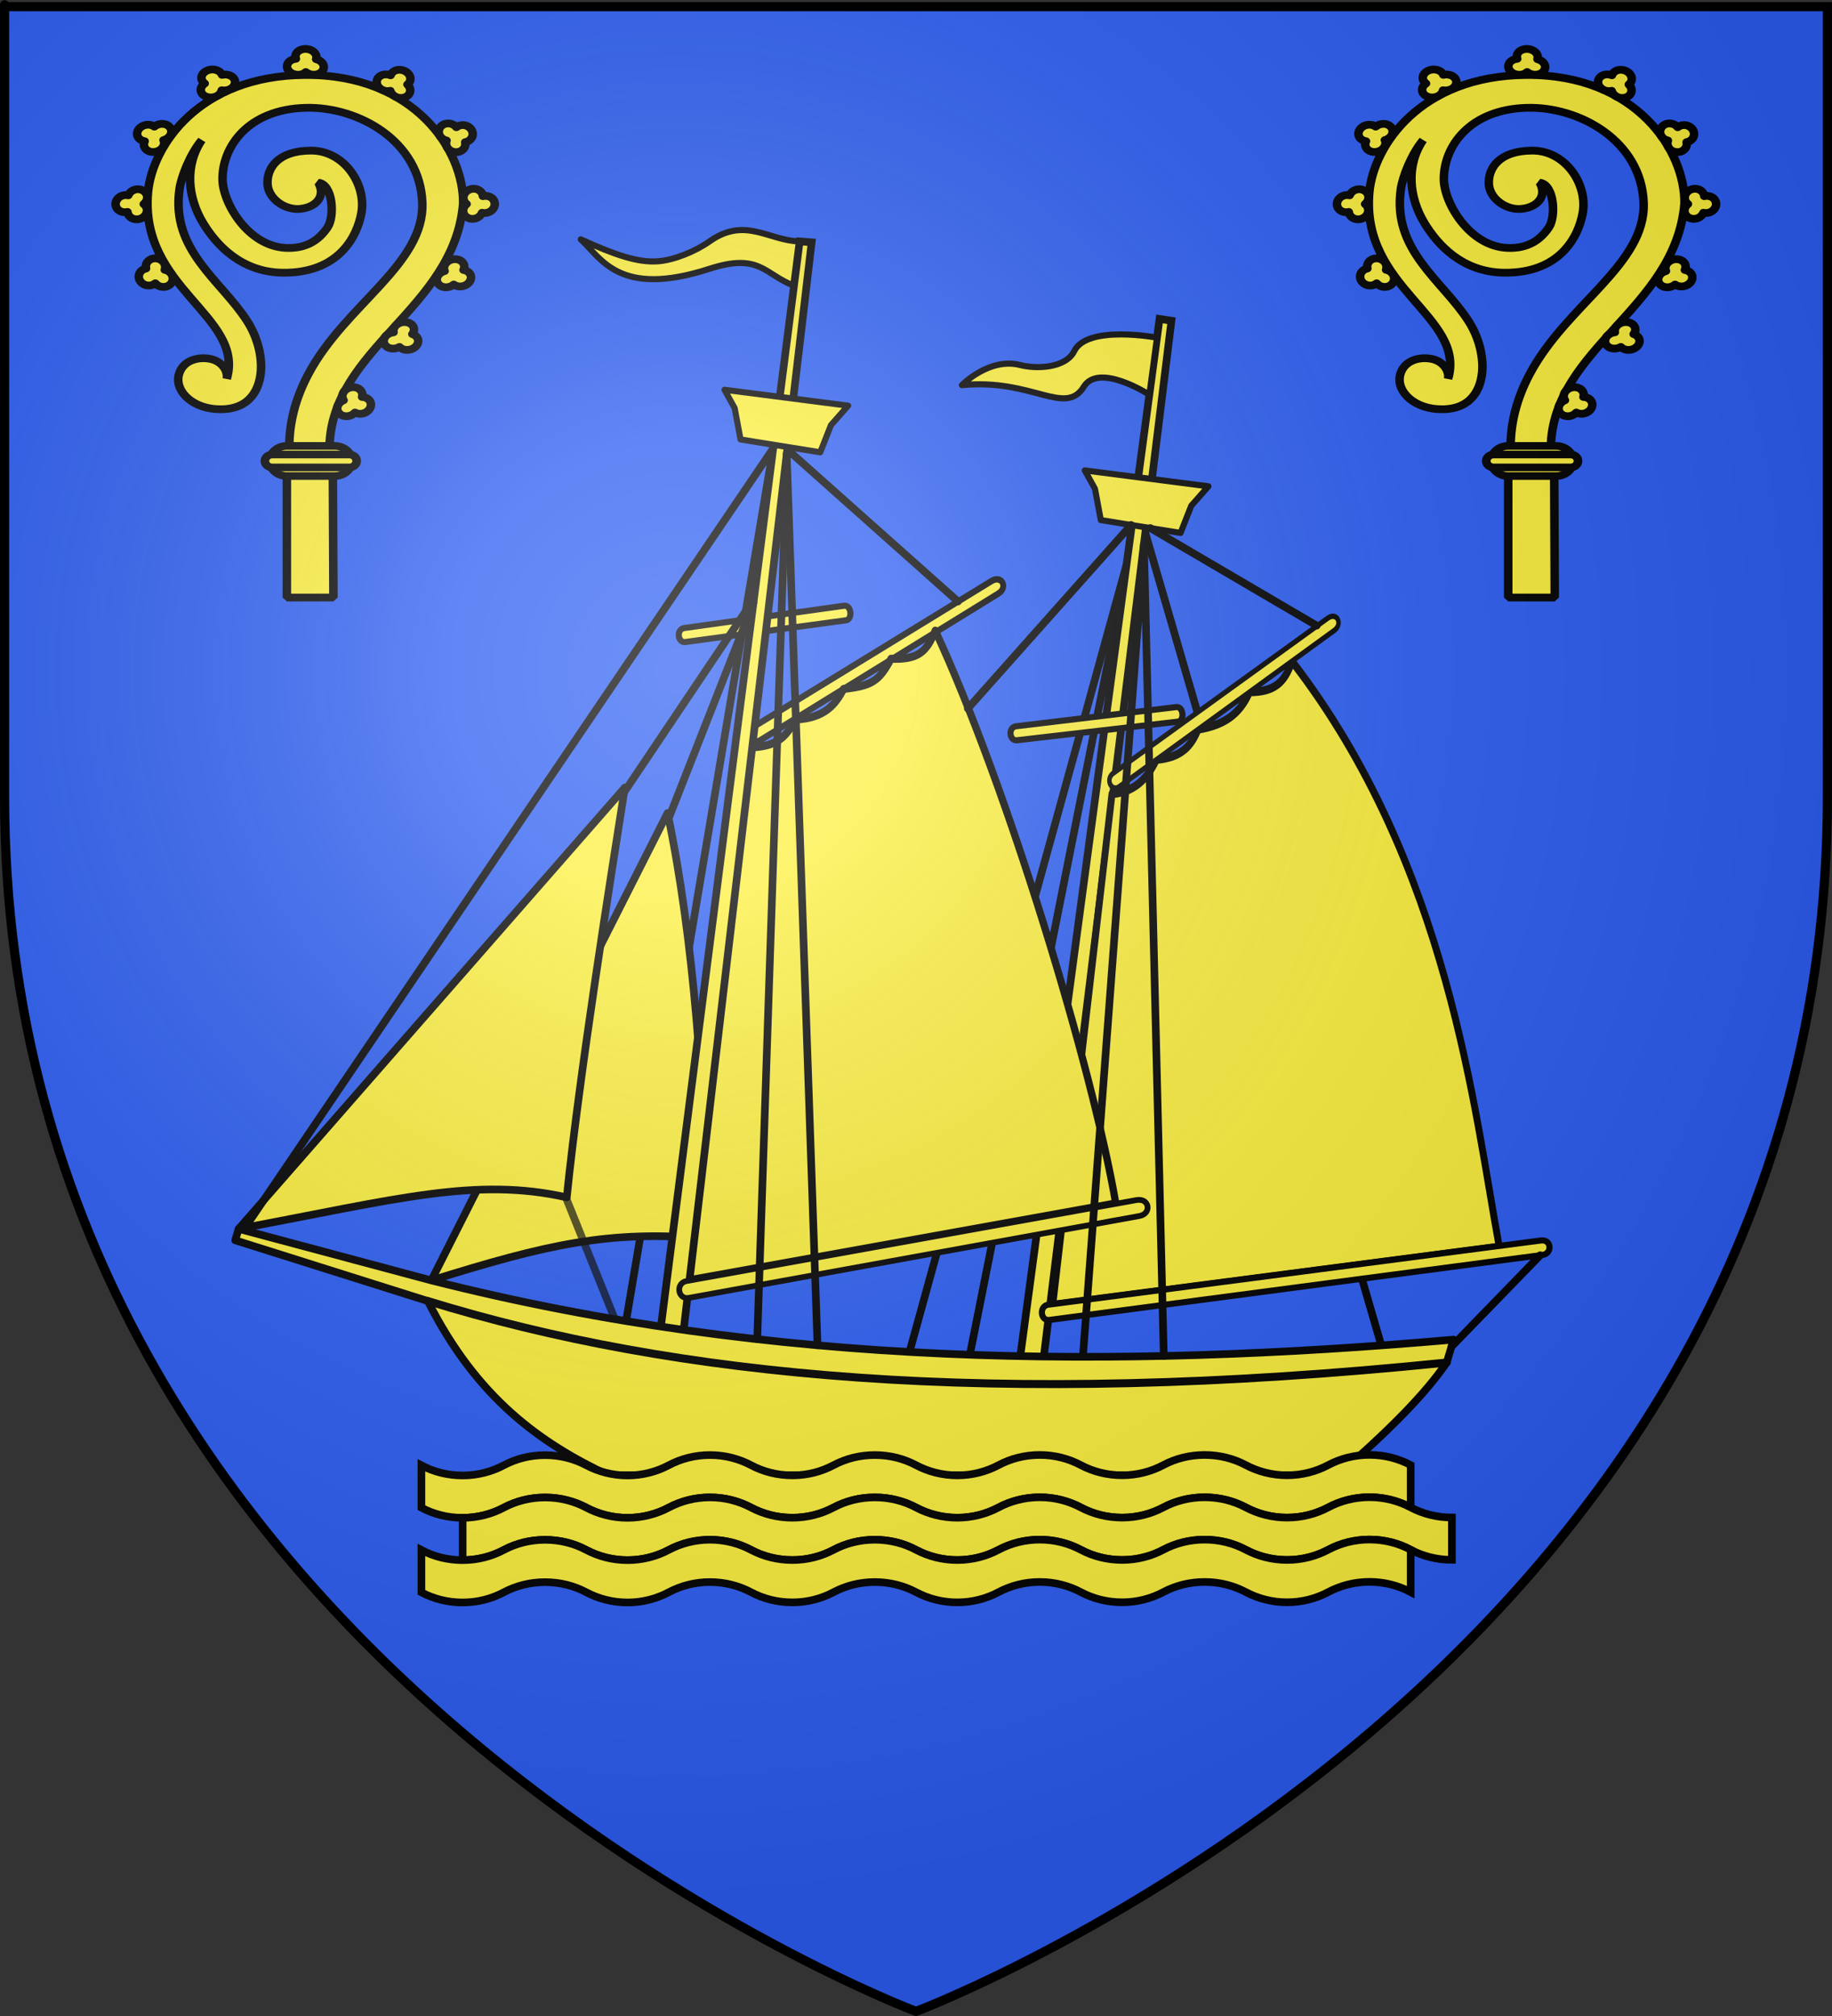<?xml version="1.0" encoding="UTF-8" standalone="no"?>
<svg
   xmlns:dc="http://purl.org/dc/elements/1.1/"
   xmlns:cc="http://creativecommons.org/ns#"
   xmlns:rdf="http://www.w3.org/1999/02/22-rdf-syntax-ns#"
   xmlns:svg="http://www.w3.org/2000/svg"
   xmlns="http://www.w3.org/2000/svg"
   xmlns:xlink="http://www.w3.org/1999/xlink"
   xmlns:sodipodi="http://sodipodi.sourceforge.net/DTD/sodipodi-0.dtd"
   xmlns:inkscape="http://www.inkscape.org/namespaces/inkscape"
   height="660"
   width="600"
   version="1.0"
   id="svg2"
   sodipodi:version="0.32"
   inkscape:version="0.46"
   sodipodi:docname="Blason_ville_fr_Le_Chartre-sur-le-Loir_B(Sarthe).svg"
   sodipodi:docbase="D:\Mes documents\Renaud-Notre Lapin"
   inkscape:export-filename="/Users/olivier/Desktop/Blason Rouge/Blason_Vide_3D.png"
   inkscape:export-xdpi="144"
   inkscape:export-ydpi="144"
   inkscape:output_extension="org.inkscape.output.svg.inkscape">
  <rect width="100%" height="100%" fill="#333333" stroke="none"/>
  <sodipodi:namedview
     inkscape:window-height="977"
     inkscape:window-width="1280"
     inkscape:pageshadow="2"
     inkscape:pageopacity="0.0"
     guidetolerance="10.0"
     gridtolerance="10.0"
     objecttolerance="10.0"
     borderopacity="1.0"
     bordercolor="#666666"
     pagecolor="#ffffff"
     id="base"
     showgrid="false"
     height="660px"
     inkscape:zoom="1.1621212"
     inkscape:cx="300"
     inkscape:cy="330"
     inkscape:window-x="-4"
     inkscape:window-y="-4"
     inkscape:current-layer="layer4"
     inkscape:object-nodes="false"
     inkscape:object-paths="true"
     inkscape:snap-global="true" />
  <desc
     id="desc4">Flag of Canton of Valais (Wallis)</desc>
  <defs
     id="defs6">
    <linearGradient
       id="linearGradient2893">
      <stop
         style="stop-color:white;stop-opacity:0.314;"
         offset="0"
         id="stop2895" />
      <stop
         id="stop2897"
         offset="0.19"
         style="stop-color:white;stop-opacity:0.251;" />
      <stop
         style="stop-color:#6b6b6b;stop-opacity:0.125;"
         offset="0.6"
         id="stop2901" />
      <stop
         style="stop-color:black;stop-opacity:0.125;"
         offset="1"
         id="stop2899" />
    </linearGradient>
    <radialGradient
       inkscape:collect="always"
       xlink:href="#linearGradient2893"
       id="radialGradient3163"
       gradientUnits="userSpaceOnUse"
       gradientTransform="matrix(1.353,0,0,1.349,-77.629,-85.747)"
       cx="221.445"
       cy="226.331"
       fx="221.445"
       fy="226.331"
       r="300" />
    <g
       id="f">
      <rect
         id="rect1964"
         style="fill:#28166f"
         y="-30"
         x="-50"
         height="60"
         width="100" />
      <g
         id="g1966"
         style="fill:#ffffff"
         transform="translate(0,-20)">
        <path
           id="path1968"
           d="M -1.212,27.818 C -1.212,22.175 -2.091,20.471 -4.542,13.98 C -5.709,10.888 -5.024,7.103 -2.858,3.601 C -2.082,2.346 -1.114,1.214 0,0 C 1.114,1.214 2.082,2.346 2.858,3.601 C 5.024,7.103 5.709,10.888 4.542,13.98 C 2.091,20.471 1.212,22.175 1.212,27.818 L -1.212,27.818 z" />
        <path
           id="rwi"
           d="M 2.922,27.672 C 2.922,21.721 5.239,17.829 8.501,16.66 C 9.949,16.141 11.808,16.387 13.519,18.107 C 15.638,20.236 16.255,26.1 10.036,27.228 C 10.694,26.272 10.655,24.147 9.322,23.441 C 8.331,22.916 7.209,23.188 6.646,23.564 C 5.822,24.116 4.917,25.67 4.967,27.672 L 2.922,27.672 z" />
        <path
           id="path1971"
           d="M 1.777,30.183 C 1.79,32.191 2.795,33.518 4.516,34.257 C 4.295,34.955 3.257,36.378 1.831,36.281 C 1.55,37.787 1.282,38.632 0,40 C -1.282,38.632 -1.55,37.787 -1.831,36.281 C -3.257,36.378 -4.295,34.955 -4.516,34.257 C -2.795,33.518 -1.79,32.191 -1.777,30.183 L 1.777,30.183 z" />
        <use
           xlink:href="#rwi"
           height="400"
           width="800"
           y="0"
           x="0"
           id="use1973"
           transform="scale(-1,1)" />
        <rect
           id="rect1975"
           y="27.331"
           x="-7.923"
           height="3.218"
           width="15.846" />
      </g>
    </g>
    <g
       id="s">
      <g
         id="c">
        <path
           id="t"
           d="M 0,0 L 0,1 L 0.5,1 L 0,0 z"
           transform="matrix(0.951,0.309,-0.309,0.951,0,-1)" />
        <use
           xlink:href="#t"
           transform="scale(-1,1)"
           id="use2144"
           x="0"
           y="0"
           width="810"
           height="540" />
      </g>
      <g
         id="a">
        <use
           xlink:href="#c"
           transform="matrix(0.309,0.951,-0.951,0.309,0,0)"
           id="use2147"
           x="0"
           y="0"
           width="810"
           height="540" />
        <use
           xlink:href="#c"
           transform="matrix(-0.809,0.588,-0.588,-0.809,0,0)"
           id="use2149"
           x="0"
           y="0"
           width="810"
           height="540" />
      </g>
      <use
         xlink:href="#a"
         transform="scale(-1,1)"
         id="use2151"
         x="0"
         y="0"
         width="810"
         height="540" />
    </g>
    <g
       id="s-4">
      <g
         id="c-6">
        <path
           transform="matrix(0.951,0.309,-0.309,0.951,0,-1)"
           d="M 0,0 L 0,1 L 0.5,1 L 0,0 z"
           id="t-0" />
        <use
           height="540"
           width="810"
           y="0"
           x="0"
           id="use2144-7"
           transform="scale(-1,1)"
           xlink:href="#t-0" />
      </g>
      <g
         id="a-1">
        <use
           height="540"
           width="810"
           y="0"
           x="0"
           id="use2147-7"
           transform="matrix(0.309,0.951,-0.951,0.309,0,0)"
           xlink:href="#c-6" />
        <use
           height="540"
           width="810"
           y="0"
           x="0"
           id="use2149-7"
           transform="matrix(-0.809,0.588,-0.588,-0.809,0,0)"
           xlink:href="#c-6" />
      </g>
      <use
         height="540"
         width="810"
         y="0"
         x="0"
         id="use2151-7"
         transform="scale(-1,1)"
         xlink:href="#a-1" />
    </g>
  </defs>
  <g
     inkscape:groupmode="layer"
     id="layer3"
     inkscape:label="Fond écu"
     style="display:inline">
    <path
       id="path2855"
       style="fill:#2b5df2;fill-opacity:1;fill-rule:evenodd;stroke:none;stroke-width:1px;stroke-linecap:butt;stroke-linejoin:miter;stroke-opacity:1"
       d="M 300,658.5 C 300,658.5 598.5,546.18 598.5,260.728 C 598.5,-24.723 598.5,2.176 598.5,2.176 L 1.5,2.176 L 1.5,260.728 C 1.5,546.18 300,658.5 300,658.5 z"
       sodipodi:nodetypes="cccccc" />
    <g
       id="g3714"
       transform="translate(212.95,-619.159)" />
    <g
       id="layer9"
       inkscape:label="Fond d'écu"
       transform="translate(212.95,-619.159)">
      <g
         transform="matrix(2,0,0,2,-732.892,-1853.188)"
         inkscape:label="Meubles"
         id="g2807" />
      <g
         transform="matrix(2,0,0,2,1696.976,-413.55)"
         inkscape:label="Meubles"
         id="g4626" />
      <g
         id="g5271"
         inkscape:label="Meubles"
         transform="matrix(2,0,0,2,-732.892,-453.188)" />
      <g
         id="g5273"
         inkscape:label="Reflet final"
         transform="matrix(2,0,0,2,-732.892,-453.188)" />
      <g
         id="g5275"
         inkscape:label="Contour final"
         transform="matrix(2,0,0,2,-732.892,-453.188)" />
    </g>
    <g
       id="layer6"
       inkscape:label="Reflet final"
       transform="translate(212.95,-619.159)" />
    <g
       id="layer5"
       inkscape:label="Contour final"
       transform="translate(212.95,-619.159)" />
    <g
       id="g5818"
       inkscape:label="Fond écu"
       style="display:inline"
       transform="matrix(0.398,3.4862297e-2,-3.4862297e-2,0.398,840.695,-108.452)">
      <g
         transform="translate(1400,-5.6023842e-4)"
         id="g5820" />
      <g
         transform="translate(579.77,-597.725)"
         id="g5822">
        <g
           transform="translate(109.318,303.367)"
           id="g5824" />
      </g>
      <g
         transform="translate(-131.326,9.233)"
         id="g5826"
         style="display:inline" />
      <g
         id="g5828"
         inkscape:label="Meubles"
         style="display:inline"
         transform="translate(700,-2.8023842e-4)" />
    </g>
    <g
       id="g5830"
       transform="matrix(0.398,3.4862297e-2,-3.4862297e-2,0.398,2491.733,236.814)" />
    <g
       id="g5832"
       transform="matrix(0.398,3.4862297e-2,-3.4862297e-2,0.398,2185.727,-29.961)">
      <g
         id="g5834"
         transform="translate(109.318,303.367)" />
    </g>
    <g
       style="display:inline"
       id="g5836"
       transform="matrix(0.398,3.4862297e-2,-3.4862297e-2,0.398,1881.211,187.108)" />
    <g
       transform="matrix(0.398,3.4862297e-2,-3.4862297e-2,0.398,2212.798,212.411)"
       style="display:inline"
       inkscape:label="Meubles"
       id="g5838" />
    <g
       id="g5840"
       inkscape:label="Meubles"
       style="display:inline"
       transform="matrix(0.398,3.4862297e-2,-3.4862297e-2,0.398,1933.863,188.007)" />
    <g
       id="g5842"
       inkscape:label="Reflet final"
       transform="matrix(0.398,3.4862297e-2,-3.4862297e-2,0.398,840.695,-108.452)" />
    <g
       id="g5844"
       inkscape:label="Contour final"
       transform="matrix(0.398,3.4862297e-2,-3.4862297e-2,0.398,840.695,-108.452)" />
  </g>
  <g
     inkscape:groupmode="layer"
     id="layer4"
     inkscape:label="Meubles">
    <g
       id="g4553"
       transform="matrix(0.98,0,0,0.891,21.657,3.367)">
      <path
         sodipodi:nodetypes="ccssssssscszzssscsssssscssccc"
         style="fill:#fcef3c;fill-opacity:1;stroke:#000000;stroke-width:2.846;stroke-linecap:round;stroke-linejoin:bevel;stroke-miterlimit:4;stroke-dasharray:none;stroke-opacity:1;display:inline"
         d="M 496.182,187.839 L 482.757,187.839 L 482.739,160.606 C 482.733,151.849 484.611,142.933 489.226,133.447 C 501.534,108.15 527.952,93.369 527.193,70.713 C 526.434,48.081 505.917,35.363 488.267,35.833 C 469.004,36.346 460.331,50.121 460.436,62.134 C 460.511,70.805 468.992,86.771 481.744,87.318 C 488.775,87.62 492.852,84.127 495.539,79.755 C 497.984,75.777 497.326,63.962 492.466,63.347 C 495.143,68.594 491.329,72.68 485.904,73.003 C 481.088,73.29 475.617,69.168 475.455,63.625 C 475.292,58.081 478.841,51.607 489.961,51.554 C 501.082,51.502 508.564,63.943 506.838,74.499 C 505.449,82.997 499.367,96.627 480.614,96.42 C 466.412,96.264 458.134,85.799 453.926,78.152 C 448.719,68.69 447.757,56.979 453.487,47.705 C 449.494,53.034 446.639,61.233 446.055,65.733 C 443.134,88.25 459.827,99.103 468.623,114.119 C 472.564,120.848 473.66,128.047 473.227,133.011 C 472.53,140.991 468.179,147.36 458.072,146.526 C 449.676,145.833 443.964,139.236 446.066,133.084 C 447.628,128.51 452.422,127.234 456.373,128.102 C 460.135,128.928 462.34,132.413 461.853,135.414 C 467.908,112.277 432.502,102.218 435.537,66.735 C 436.977,49.905 452.521,24.017 488.011,23.774 C 524.813,23.521 541.22,51.806 540.841,71.136 C 537.806,109.869 496.854,123.996 496.173,160.533 L 496.182,187.839 z"
         id="rect12744-6-4-9-2-48-6-9-5"
         inkscape:connector-curvature="0" />
      <path
         style="fill:#fcef3c;fill-opacity:1;fill-rule:evenodd;stroke:#000000;stroke-width:2.846;stroke-linecap:round;stroke-linejoin:round;marker:none;stroke-miterlimit:4;stroke-dasharray:none;stroke-dashoffset:6.2;stroke-opacity:1;visibility:visible;display:block"
         d="M 537.899,91.451 C 539.773,91.332 541.264,92.61 541.231,94.309 C 541.227,94.699 541.124,95.067 540.971,95.42 C 542.431,95.666 543.508,96.767 543.481,98.197 C 543.448,99.895 541.905,101.366 540.025,101.479 C 539.116,101.536 538.308,101.255 537.709,100.766 C 537.084,101.327 536.267,101.715 535.36,101.775 C 533.486,101.893 531.996,100.615 532.029,98.916 C 532.056,97.482 533.184,96.25 534.656,95.818 C 534.516,95.483 534.432,95.126 534.439,94.736 C 534.473,93.038 536.015,91.567 537.895,91.454 L 537.899,91.451 z"
         id="path25472-2-5-9-7-4-2-1-6-9-5-7-3-4-1-2"
         inkscape:connector-curvature="0" />
      <path
         style="fill:#fcef3c;fill-opacity:1;fill-rule:evenodd;stroke:#000000;stroke-width:2.846;stroke-linecap:round;stroke-linejoin:round;marker:none;stroke-miterlimit:4;stroke-dasharray:none;stroke-dashoffset:6.2;stroke-opacity:1;visibility:visible;display:block"
         d="M 542.742,65.976 C 544.362,65.12 546.329,65.669 547.138,67.204 C 547.327,67.555 547.417,67.926 547.454,68.303 C 548.883,67.94 550.391,68.495 551.073,69.786 C 551.882,71.32 551.227,73.256 549.599,74.109 C 548.812,74.524 547.95,74.596 547.172,74.397 C 546.889,75.149 546.349,75.824 545.566,76.24 C 543.946,77.096 541.98,76.547 541.17,75.012 C 540.486,73.716 540.888,72.161 541.994,71.186 C 541.703,70.942 541.451,70.655 541.265,70.303 C 540.456,68.769 541.111,66.834 542.739,65.981 L 542.742,65.976 z"
         id="path25472-2-5-9-7-4-2-1-6-9-5-0-7-98-0-1"
         inkscape:connector-curvature="0" />
      <path
         style="fill:#fcef3c;fill-opacity:1;fill-rule:evenodd;stroke:#000000;stroke-width:2.846;stroke-linecap:round;stroke-linejoin:round;marker:none;stroke-miterlimit:4;stroke-dasharray:none;stroke-dashoffset:6.2;stroke-opacity:1;visibility:visible;display:block"
         d="M 533.201,42.941 C 534.174,41.495 536.193,41.135 537.717,42.139 C 538.068,42.366 538.343,42.654 538.576,42.97 C 539.641,42.039 541.26,41.881 542.543,42.725 C 544.066,43.728 544.512,45.711 543.531,47.159 C 543.059,47.861 542.338,48.292 541.549,48.451 C 541.697,49.234 541.579,50.058 541.111,50.759 C 540.138,52.207 538.118,52.565 536.595,51.562 C 535.308,50.715 534.84,49.175 535.296,47.844 C 534.912,47.754 534.539,47.609 534.189,47.379 C 532.667,46.376 532.22,44.394 533.201,42.946 L 533.201,42.941 z"
         id="path25472-2-5-9-7-4-2-1-6-9-5-72-6-3-1-0"
         inkscape:connector-curvature="0" />
      <path
         style="fill:#fcef3c;fill-opacity:1;fill-rule:evenodd;stroke:#000000;stroke-width:2.846;stroke-linecap:round;stroke-linejoin:round;marker:none;stroke-miterlimit:4;stroke-dasharray:none;stroke-dashoffset:6.2;stroke-opacity:1;visibility:visible;display:block"
         d="M 511.946,26.319 C 511.971,24.628 513.51,23.398 515.388,23.569 C 515.82,23.605 516.219,23.728 516.597,23.894 C 516.991,22.606 518.299,21.732 519.88,21.875 C 521.757,22.046 523.258,23.552 523.227,25.248 C 523.215,26.068 522.836,26.769 522.244,27.266 C 522.813,27.873 523.175,28.638 523.166,29.456 C 523.141,31.147 521.601,32.377 519.723,32.206 C 518.137,32.062 516.867,30.948 516.511,29.591 C 516.129,29.689 515.726,29.735 515.295,29.696 C 513.418,29.525 511.917,28.019 511.949,26.323 L 511.946,26.319 z"
         id="path25472-2-5-9-7-4-2-1-6-9-5-77-6-4-1-97"
         inkscape:connector-curvature="0" />
      <path
         style="fill:#fcef3c;fill-opacity:1;fill-rule:evenodd;stroke:#000000;stroke-width:2.846;stroke-linecap:round;stroke-linejoin:round;marker:none;stroke-miterlimit:4;stroke-dasharray:none;stroke-dashoffset:6.2;stroke-opacity:1;visibility:visible;display:block"
         d="M 521.661,114.571 C 523.527,114.765 524.731,116.268 524.351,117.932 C 524.268,118.315 524.092,118.66 523.87,118.981 C 525.254,119.465 526.087,120.724 525.769,122.126 C 525.39,123.789 523.573,124.98 521.702,124.781 C 520.796,124.686 520.059,124.276 519.571,123.696 C 518.842,124.144 517.96,124.391 517.056,124.299 C 515.189,124.106 513.986,122.603 514.365,120.938 C 514.685,119.533 516.045,118.508 517.581,118.327 C 517.511,117.975 517.502,117.61 517.589,117.228 C 517.968,115.565 519.785,114.374 521.656,114.574 L 521.661,114.571 z"
         id="path25472-2-5-9-7-4-2-1-6-9-5-2-3-6-8"
         inkscape:connector-curvature="0" />
      <path
         style="fill:#fcef3c;fill-opacity:1;fill-rule:evenodd;stroke:#000000;stroke-width:2.846;stroke-linecap:round;stroke-linejoin:round;marker:none;stroke-miterlimit:4;stroke-dasharray:none;stroke-dashoffset:6.2;stroke-opacity:1;visibility:visible;display:block"
         d="M 482.458,22.121 C 481.475,20.681 482.044,18.9 483.733,18.141 C 484.119,17.963 484.529,17.875 484.947,17.834 C 484.515,16.555 485.1,15.187 486.522,14.547 C 488.209,13.788 490.373,14.338 491.354,15.786 C 491.831,16.485 491.928,17.26 491.723,17.964 C 492.564,18.203 493.325,18.675 493.803,19.371 C 494.787,20.812 494.217,22.592 492.528,23.352 C 491.103,23.993 489.367,23.664 488.261,22.689 C 487.996,22.955 487.683,23.187 487.296,23.362 C 485.608,24.121 483.445,23.571 482.464,22.124 L 482.458,22.121 z"
         id="path25472-2-5-9-7-4-2-1-6-9-5-9-1-5-5-4"
         inkscape:connector-curvature="0" />
      <path
         style="fill:#fcef3c;fill-opacity:1;fill-rule:evenodd;stroke:#000000;stroke-width:2.846;stroke-linecap:round;stroke-linejoin:round;marker:none;stroke-miterlimit:4;stroke-dasharray:none;stroke-dashoffset:6.2;stroke-opacity:1;visibility:visible;display:block"
         d="M 454.926,31.716 C 453.236,30.976 452.654,29.199 453.626,27.742 C 453.846,27.406 454.139,27.133 454.467,26.896 C 453.34,26.027 453.018,24.59 453.834,23.363 C 454.805,21.907 456.959,21.326 458.65,22.073 C 459.47,22.432 460.013,23.039 460.261,23.732 C 461.113,23.527 462.037,23.558 462.855,23.914 C 464.545,24.654 465.126,26.431 464.155,27.888 C 463.335,29.118 461.674,29.679 460.159,29.391 C 460.095,29.744 459.969,30.091 459.746,30.426 C 458.775,31.881 456.622,32.463 454.931,31.716 L 454.926,31.716 z"
         id="path25472-2-5-9-7-4-2-1-6-9-5-74-03-2-7-7"
         inkscape:connector-curvature="0" />
      <path
         style="fill:#fcef3c;fill-opacity:1;fill-rule:evenodd;stroke:#000000;stroke-width:2.846;stroke-linecap:round;stroke-linejoin:round;marker:none;stroke-miterlimit:4;stroke-dasharray:none;stroke-dashoffset:6.2;stroke-opacity:1;visibility:visible;display:block"
         d="M 437.491,52.07 C 435.617,52.194 434.122,50.921 434.148,49.222 C 434.15,48.832 434.252,48.463 434.404,48.11 C 432.943,47.868 431.862,46.771 431.884,45.341 C 431.91,43.643 433.448,42.167 435.327,42.048 C 436.237,41.988 437.045,42.267 437.646,42.754 C 438.269,42.192 439.084,41.801 439.991,41.738 C 441.865,41.614 443.36,42.888 443.333,44.587 C 443.311,46.021 442.188,47.257 440.717,47.693 C 440.859,48.027 440.944,48.384 440.938,48.774 C 440.911,50.472 439.374,51.948 437.495,52.067 L 437.491,52.07 z"
         id="path25472-2-5-9-7-4-2-1-6-9-5-74-6-6-7-4-3"
         inkscape:connector-curvature="0" />
      <path
         style="fill:#fcef3c;fill-opacity:1;fill-rule:evenodd;stroke:#000000;stroke-width:2.846;stroke-linecap:round;stroke-linejoin:round;marker:none;stroke-miterlimit:4;stroke-dasharray:none;stroke-dashoffset:6.2;stroke-opacity:1;visibility:visible;display:block"
         d="M 433.375,76.412 C 431.756,77.27 429.789,76.723 428.977,75.189 C 428.787,74.839 428.697,74.468 428.659,74.091 C 427.231,74.455 425.722,73.902 425.038,72.611 C 424.227,71.078 424.88,69.142 426.507,68.287 C 427.292,67.871 428.155,67.799 428.933,67.996 C 429.215,67.244 429.754,66.568 430.536,66.151 C 432.156,65.293 434.122,65.84 434.934,67.374 C 435.62,68.669 435.22,70.225 434.116,71.202 C 434.407,71.445 434.659,71.731 434.846,72.083 C 435.656,73.616 435.004,75.552 433.377,76.407 L 433.375,76.412 z"
         id="path25472-2-5-9-7-4-2-1-6-9-5-74-8-2-4-5-1"
         inkscape:connector-curvature="0" />
      <path
         style="fill:#fcef3c;fill-opacity:1;fill-rule:evenodd;stroke:#000000;stroke-width:2.846;stroke-linecap:round;stroke-linejoin:round;marker:none;stroke-miterlimit:4;stroke-dasharray:none;stroke-dashoffset:6.2;stroke-opacity:1;visibility:visible;display:block"
         d="M 443.343,100.235 C 442.403,101.699 440.393,102.096 438.847,101.12 C 438.49,100.899 438.208,100.617 437.969,100.305 C 436.925,101.256 435.31,101.444 434.008,100.623 C 432.462,99.649 431.971,97.675 432.919,96.209 C 433.375,95.498 434.086,95.053 434.871,94.88 C 434.705,94.1 434.804,93.274 435.256,92.564 C 436.196,91.099 438.207,90.703 439.753,91.678 C 441.059,92.501 441.562,94.032 441.136,95.372 C 441.523,95.454 441.898,95.592 442.254,95.815 C 443.798,96.79 444.291,98.764 443.343,100.229 L 443.343,100.235 z"
         id="path25472-2-5-9-7-4-2-1-6-9-5-74-0-4-8-2-5"
         inkscape:connector-curvature="0" />
      <path
         style="fill:#fcef3c;fill-opacity:1;fill-rule:evenodd;stroke:#000000;stroke-width:2.846;stroke-linecap:round;stroke-linejoin:round;marker:none;stroke-miterlimit:4;stroke-dasharray:none;stroke-dashoffset:6.2;stroke-opacity:1;visibility:visible;display:block"
         d="M 503.401,138.552 C 505.237,138.192 506.917,139.263 507.156,140.949 C 507.215,141.335 507.172,141.713 507.077,142.081 C 508.561,142.136 509.803,143.085 510.005,144.503 C 510.245,146.188 508.954,147.844 507.111,148.2 C 506.221,148.375 505.376,148.201 504.705,147.795 C 504.177,148.431 503.431,148.921 502.543,149.098 C 500.707,149.459 499.028,148.387 498.788,146.701 C 498.585,145.279 499.504,143.913 500.892,143.295 C 500.699,142.982 500.559,142.639 500.504,142.252 C 500.265,140.568 501.556,138.911 503.397,138.556 L 503.401,138.552 z"
         id="path25472-2-5-9-7-4-2-1-6-9-5-2-3-6-7-4"
         inkscape:connector-curvature="0" />
      <path
         sodipodi:nodetypes="ccccc"
         style="fill:#fcef3c;fill-opacity:1;fill-rule:nonzero;stroke:#000000;stroke-width:2.846;stroke-linecap:round;stroke-linejoin:bevel;stroke-miterlimit:4;stroke-dasharray:none;display:inline"
         d="M 497.282,164.838 L 481.937,164.838 L 481.937,215.773 L 497.491,215.773 L 497.282,164.838 z"
         id="rect12744-6-4-9-2-48-6-4"
         inkscape:connector-curvature="0" />
      <g
         transform="matrix(3,0,0,2.905,-5956.954,-6415.494)"
         id="g11036-3"
         style="fill:#fcef3c;stroke-width:0.964;stroke-miterlimit:4;stroke-dasharray:none">
        <path
           id="rect11032-53"
           d="M 2146.302,2263.532 L 2151.624,2263.532 C 2152.679,2263.532 2153.528,2264.382 2153.528,2265.437 C 2153.528,2266.492 2152.679,2267.341 2151.624,2267.341 L 2146.302,2267.341 C 2145.247,2267.341 2144.398,2266.492 2144.398,2265.437 C 2144.398,2264.382 2145.247,2263.532 2146.302,2263.532 z"
           style="fill:#fcef3c;fill-opacity:1;stroke:#000000;stroke-width:0.964;stroke-linecap:square;stroke-linejoin:round;stroke-miterlimit:4;stroke-dasharray:none;stroke-opacity:1"
           inkscape:connector-curvature="0" />
        <path
           id="rect11034-82"
           d="M 2144.667,2264.621 L 2153.259,2264.621 C 2153.711,2264.621 2154.074,2264.985 2154.074,2265.437 C 2154.074,2265.889 2153.711,2266.252 2153.259,2266.252 L 2144.667,2266.252 C 2144.216,2266.252 2143.852,2265.889 2143.852,2265.437 C 2143.852,2264.985 2144.216,2264.621 2144.667,2264.621 z"
           style="fill:#fcef3c;fill-opacity:1;stroke:#000000;stroke-width:0.964;stroke-linecap:square;stroke-linejoin:round;stroke-miterlimit:4;stroke-dasharray:none;stroke-opacity:1"
           inkscape:connector-curvature="0" />
      </g>
      <g
         transform="matrix(3,0,0,2.905,-5956.954,-6008.819)"
         id="g11036-7-3"
         style="fill:#fcef3c;stroke-width:0.964;stroke-miterlimit:4;stroke-dasharray:none;display:inline" />
    </g>
    <use
       x="0"
       y="0"
       xlink:href="#g4553"
       id="use4572"
       transform="translate(-400,0)"
       width="600"
       height="660" />
    <g
       id="g6889">
      <path
         id="path3820"
         d="M 253.233,146.753 L 253.233,146.753 L 205.048,432.497"
         style="fill:#fcef3c;fill-opacity:1;stroke:#000000;stroke-width:2.5;stroke-linecap:round;stroke-linejoin:round;stroke-miterlimit:4;stroke-dasharray:none;stroke-opacity:1;display:inline" />
      <path
         id="path3816"
         d="M 452.383,440.464 L 375.098,174.439"
         style="fill:#fcef3c;fill-opacity:1;stroke:#000000;stroke-width:2.5;stroke-linecap:round;stroke-linejoin:round;stroke-miterlimit:4;stroke-dasharray:none;stroke-opacity:1;display:inline" />
      <path
         id="path3812"
         d="M 297.87,442.611 L 368.95,184.867"
         style="fill:#fcef3c;fill-opacity:1;stroke:#000000;stroke-width:2.5;stroke-linecap:round;stroke-linejoin:round;stroke-miterlimit:4;stroke-dasharray:none;stroke-opacity:1;display:inline" />
      <path
         id="path3814"
         d="M 317.633,443.522 L 368.369,189.196"
         style="fill:#fcef3c;fill-opacity:1;stroke:#000000;stroke-width:2.5;stroke-linecap:round;stroke-linejoin:round;stroke-miterlimit:4;stroke-dasharray:none;stroke-opacity:1;display:inline" />
      <path
         style="fill:#fcef3c;fill-opacity:1;stroke:#000000;stroke-width:2.5;stroke-linecap:round;stroke-linejoin:round;stroke-miterlimit:4;stroke-dasharray:none;stroke-opacity:1;display:inline"
         d="M 141.261,419.185 L 218.632,266.172 C 227.362,307.789 230.75,358.089 231.702,405.496 C 199.488,402.7 179.348,407.31 141.261,419.185 z"
         id="path2814"
         sodipodi:nodetypes="cccc" />
      <path
         sodipodi:nodetypes="ccccc"
         id="path2784"
         d="M 340.069,458.599 L 383.659,104.997 L 379.755,104.402 L 332.156,458.886 L 340.069,458.599 z"
         style="fill:#fcef3c;fill-opacity:1;stroke:#000000;stroke-width:2.5;stroke-miterlimit:4;stroke-dasharray:none;stroke-opacity:1;display:inline" />
      <g
         transform="matrix(0.687,-0.525,0.429,0.84,583.812,-178.812)"
         id="g2798"
         style="display:inline">
        <path
           sodipodi:nodetypes="cccccccc"
           id="path2800"
           d="M -379.605,233.319 C -385.923,237.926 -391.236,238.022 -399.529,232.869 C -407.009,237.136 -414.316,236.548 -423.717,232.322 C -428.67,235.236 -433.825,236.855 -443.297,231.88 C -447.681,234.063 -454.936,237.144 -464.523,231.951 L -574.335,362.548 L -411.031,441.948 C -395.997,398.92 -361.333,324.029 -379.605,233.319 z"
           style="fill:#fcef3c;fill-opacity:1;stroke:#000000;stroke-width:2.792;stroke-linejoin:round;stroke-miterlimit:4;stroke-dasharray:none;stroke-opacity:1;display:inline" />
        <path
           sodipodi:nodetypes="ccccc"
           id="path2802"
           d="M -460.678,231.487 L -359.627,233.771 C -355.562,233.786 -355.461,228.996 -359.825,228.936 L -460.75,226.421 C -464.427,226.572 -464.317,231.5 -460.678,231.487 z"
           style="fill:#fcef3c;fill-opacity:1;stroke:#000000;stroke-width:1.795;stroke-miterlimit:4;stroke-dasharray:none;stroke-opacity:1;display:inline" />
      </g>
      <g
         style="display:inline"
         id="g2806"
         transform="matrix(0.779,-0.495,0.45,0.857,503.711,-184.082)">
        <path
           style="fill:#fcef3c;fill-opacity:1;stroke:#000000;stroke-width:2.119;stroke-miterlimit:4;stroke-dasharray:none;stroke-opacity:1;display:inline"
           d="M -460.678,231.487 L -361.313,232.817 C -357.248,232.832 -357.146,228.042 -361.51,227.982 L -460.75,226.421 C -464.427,226.572 -464.317,231.5 -460.678,231.487 z"
           id="path2810"
           sodipodi:nodetypes="ccccc" />
        <path
           style="fill:#fcef3c;fill-opacity:1;stroke:#000000;stroke-width:2.649;stroke-linejoin:round;stroke-miterlimit:4;stroke-dasharray:none;stroke-opacity:1;display:inline"
           d="M -387.399,231.952 C -393.717,236.559 -397.682,237.104 -405.975,231.952 C -413.454,236.219 -416.544,236.177 -425.946,231.952 C -430.898,234.865 -436.686,236.927 -446.159,231.951 C -450.543,234.134 -454.936,237.144 -464.523,231.951 L -573.262,372.924 L -425.259,428.888 C -410.225,385.86 -390.427,289.929 -387.399,231.952 z"
           id="path2808"
           sodipodi:nodetypes="cccccccc" />
      </g>
      <path
         style="fill:#fcef3c;fill-opacity:1;stroke:#000000;stroke-width:2.5;stroke-linecap:round;stroke-linejoin:round;stroke-miterlimit:4;stroke-dasharray:none;stroke-opacity:1;display:inline"
         d="M 78.163,402.302 L 204.648,257.836 C 200.266,285.738 189.761,351.563 185.618,392.003 C 155.843,385.318 130.467,392.492 78.163,402.302 z"
         id="path2816"
         sodipodi:nodetypes="cccc" />
      <path
         sodipodi:nodetypes="ccccc"
         id="path2776"
         d="M 385.748,236.258 L 333.083,242.347 C 330.548,242.654 330.053,238.14 332.771,237.77 L 385.336,231.471 C 387.644,231.348 388.02,236.007 385.748,236.258 z"
         style="fill:#fcef3c;fill-opacity:1;stroke:#000000;stroke-width:2;stroke-miterlimit:4;stroke-dasharray:none;stroke-opacity:1;display:inline" />
      <path
         style="fill:#fcef3c;fill-opacity:1;stroke:#000000;stroke-width:2;stroke-linecap:round;stroke-linejoin:round;stroke-miterlimit:4;stroke-dasharray:none;stroke-opacity:1;display:inline"
         d="M 261.895,79.033 L 260.04,93.536 C 250.328,89.848 248.896,82.648 232.355,88.001 C 202.656,97.614 196.865,84.417 190.202,78.363 C 201.431,83.463 208.871,86.037 215.533,85.54 C 220.759,85.15 227.751,82.31 232.336,79.056 C 244.039,70.749 251.783,78.852 261.895,79.033 z"
         id="path2786"
         sodipodi:nodetypes="ccscssc" />
      <path
         style="fill:#fcef3c;fill-opacity:1;stroke:#000000;stroke-width:2;stroke-linecap:round;stroke-linejoin:round;stroke-miterlimit:4;stroke-dasharray:none;stroke-opacity:1;display:inline"
         d="M 376.414,129.283 C 375.949,128.824 359.822,118.753 354.995,126.563 C 348.855,136.499 338.118,123.796 315.023,126.096 C 315.023,126.096 323.942,116.901 334.168,119.517 C 339.472,120.874 349.046,120.557 351.836,114.933 C 356.144,106.247 378.929,110.546 378.929,110.546 L 376.414,129.283 z"
         id="path2788"
         sodipodi:nodetypes="cscsscc" />
      <path
         style="fill:#fcef3c;fill-opacity:1;stroke:#000000;stroke-width:2;stroke-miterlimit:4;stroke-dasharray:none;stroke-opacity:1;display:inline"
         d="M 277.038,203.08 L 224.478,210.18 C 221.948,210.536 221.381,206.032 224.093,205.609 L 276.55,198.303 C 278.856,198.135 279.305,202.787 277.038,203.08 z"
         id="path2778"
         sodipodi:nodetypes="ccccc" />
      <path
         style="fill:#fcef3c;fill-opacity:1;stroke:#000000;stroke-width:2.5;stroke-miterlimit:4;stroke-dasharray:none;stroke-opacity:1;display:inline"
         d="M 221.887,452.51 L 265.827,79.328 L 261.895,79.033 L 214.011,453.402 L 221.887,452.51 z"
         id="path2782"
         sodipodi:nodetypes="ccccc" />
      <path
         style="fill:#fcef3c;fill-opacity:1;stroke:#000000;stroke-width:2;stroke-linecap:round;stroke-linejoin:round;stroke-miterlimit:4;stroke-dasharray:none;stroke-opacity:1;display:inline"
         d="M 237.279,127.605 L 240.604,133.606 L 242.54,143.87 L 268.637,148.074 L 272.149,139.177 L 277.766,132.81 L 237.279,127.605 z"
         id="path2790"
         sodipodi:nodetypes="ccccccc" />
      <path
         sodipodi:nodetypes="ccccc"
         id="path2804"
         d="M 343.764,432.116 L 505.276,410.834 C 508.538,410.288 508.08,405.578 504.572,406.122 L 343.135,427.159 C 340.202,427.813 340.847,432.63 343.764,432.116 z"
         style="fill:#fcef3c;fill-opacity:1;stroke:#000000;stroke-width:2;stroke-miterlimit:4;stroke-dasharray:none;stroke-opacity:1;display:inline" />
      <path
         style="fill:#fcef3c;fill-opacity:1;stroke:#000000;stroke-width:1.883;stroke-miterlimit:4;stroke-dasharray:none;stroke-opacity:1;display:inline"
         d="M 225.663,424.889 L 373.228,398.085 C 377.234,397.325 376.503,392.117 372.194,392.886 L 224.713,419.415 C 221.118,420.28 222.082,425.598 225.663,424.889 z"
         id="path2812"
         sodipodi:nodetypes="ccccc" />
      <path
         sodipodi:nodetypes="ccccccccc"
         id="path2820"
         d="M 140.124,425.931 C 156.214,457.869 177.142,472.512 199.242,482.965 L 437.991,482.965 C 455.283,468.143 467.121,455.893 473.803,446.073 L 476.077,438.569 C 365.107,448.193 253.738,447.713 141.261,419.185 L 78.163,402.302 L 77.026,406.054 L 140.124,425.931 z"
         style="fill:#fcef3c;fill-opacity:1;stroke:#000000;stroke-width:2.5;stroke-linecap:round;stroke-linejoin:round;stroke-miterlimit:4;stroke-dasharray:none;stroke-opacity:1;display:inline" />
      <path
         sodipodi:nodetypes="cc"
         id="path3593"
         d="M 140.124,425.931 C 220.789,450.772 324.699,461.243 473.803,446.073"
         style="fill:none;fill-opacity:1;stroke:#000000;stroke-width:2.622;stroke-linecap:round;stroke-linejoin:round;stroke-miterlimit:4;stroke-dasharray:none;stroke-opacity:1;display:inline" />
      <path
         sodipodi:nodetypes="cssssssssssssssssssssssccccsssssssssssssssssssssssccc"
         id="path7368"
         d="M 448.515,476.294 C 443.593,476.294 438.989,477.523 435.015,479.635 C 431.039,481.748 426.438,482.976 421.515,482.976 C 416.593,482.976 411.989,481.746 408.015,479.635 C 404.039,477.522 399.438,476.325 394.515,476.325 C 389.593,476.325 384.989,477.523 381.015,479.635 C 377.039,481.748 372.438,482.976 367.515,482.976 C 362.593,482.976 357.989,481.777 354.015,479.666 C 350.039,477.553 345.438,476.325 340.515,476.325 C 335.593,476.325 330.989,477.554 327.015,479.666 C 323.039,481.778 318.438,483.007 313.515,483.007 C 308.593,483.007 303.989,481.777 300.015,479.666 C 296.039,477.553 291.438,476.355 286.515,476.355 C 281.593,476.355 276.989,477.554 273.015,479.666 C 269.039,481.778 264.438,483.007 259.515,483.007 C 254.593,483.007 249.989,481.808 246.015,479.697 C 242.039,477.584 237.438,476.355 232.515,476.355 C 227.593,476.355 222.989,477.585 219.015,479.697 C 215.039,481.809 210.438,483.038 205.515,483.038 C 200.593,483.038 195.989,481.808 192.015,479.697 C 188.039,477.584 183.438,476.386 178.515,476.386 C 173.593,476.386 168.989,477.585 165.015,479.697 C 161.039,481.809 156.438,483.038 151.515,483.038 C 146.593,483.038 141.989,481.839 138.015,479.728 L 138.015,483.688 L 138.015,489.628 L 138.015,493.588 C 141.989,495.699 146.593,496.898 151.515,496.898 C 156.438,496.898 161.039,495.669 165.015,493.557 C 168.989,491.445 173.593,490.246 178.515,490.246 C 183.438,490.246 188.039,491.444 192.015,493.557 C 195.989,495.668 200.593,496.898 205.515,496.898 C 210.438,496.898 215.039,495.669 219.015,493.557 C 222.989,491.445 227.593,490.215 232.515,490.215 C 237.438,490.215 242.039,491.444 246.015,493.557 C 249.989,495.668 254.593,496.867 259.515,496.867 C 264.438,496.867 269.039,495.638 273.015,493.526 C 276.989,491.414 281.593,490.215 286.515,490.215 C 291.438,490.215 296.039,491.413 300.015,493.526 C 303.989,495.637 308.593,496.867 313.515,496.867 C 318.438,496.867 323.039,495.638 327.015,493.526 C 330.989,491.414 335.593,490.185 340.515,490.185 C 345.438,490.185 350.039,491.413 354.015,493.526 C 357.989,495.637 362.593,496.836 367.515,496.836 C 372.438,496.836 377.039,495.608 381.015,493.495 C 384.989,491.383 389.593,490.185 394.515,490.185 C 399.438,490.185 404.039,491.382 408.015,493.495 C 411.989,495.606 416.593,496.836 421.515,496.836 C 426.438,496.836 431.039,495.608 435.015,493.495 C 438.989,491.383 443.593,490.154 448.515,490.154 C 453.438,490.154 458.039,491.382 462.015,493.495 L 462.015,479.635 C 458.039,477.522 453.438,476.294 448.515,476.294 z"
         style="fill:#fcef3c;fill-opacity:1;stroke:#000000;stroke-width:2.5;stroke-miterlimit:4;stroke-dasharray:none;stroke-opacity:1" />
      <path
         sodipodi:nodetypes="csssssssssssssssssssssccsssssssssssssssssssssssccsc"
         style="fill:#fcef3c;fill-opacity:1;stroke:#000000;stroke-width:2.5;stroke-miterlimit:4;stroke-dasharray:none;stroke-opacity:1"
         d="M 448.515,490.154 C 443.593,490.154 438.989,491.383 435.015,493.495 C 431.039,495.608 426.438,496.836 421.515,496.836 C 416.593,496.836 411.989,495.606 408.015,493.495 C 404.039,491.382 399.438,490.185 394.515,490.185 C 389.593,490.185 384.989,491.383 381.015,493.495 C 377.039,495.608 372.438,496.836 367.515,496.836 C 362.593,496.836 357.989,495.637 354.015,493.526 C 350.039,491.413 345.438,490.185 340.515,490.185 C 335.593,490.185 330.989,491.414 327.015,493.526 C 323.039,495.638 318.438,496.867 313.515,496.867 C 308.593,496.867 303.989,495.637 300.015,493.526 C 296.039,491.413 291.438,490.215 286.515,490.215 C 281.593,490.215 276.989,491.414 273.015,493.526 C 269.039,495.638 264.438,496.867 259.515,496.867 C 254.593,496.867 249.989,495.668 246.015,493.557 C 242.039,491.444 237.438,490.215 232.515,490.215 C 227.593,490.215 222.989,491.445 219.015,493.557 C 215.039,495.669 210.438,496.898 205.515,496.898 C 200.593,496.898 195.989,495.668 192.015,493.557 C 188.039,491.444 183.438,490.246 178.515,490.246 C 173.593,490.246 168.989,491.445 165.015,493.557 C 161.039,495.669 156.438,496.898 151.515,496.898 L 151.515,510.758 C 156.438,510.758 161.039,509.529 165.015,507.417 C 168.989,505.305 173.593,504.106 178.515,504.106 C 183.438,504.106 188.039,505.304 192.015,507.417 C 195.989,509.528 200.593,510.758 205.515,510.758 C 210.438,510.758 215.039,509.529 219.015,507.417 C 222.989,505.305 227.593,504.075 232.515,504.075 C 237.438,504.075 242.039,505.304 246.015,507.417 C 249.989,509.528 254.593,510.727 259.515,510.727 C 264.438,510.727 269.039,509.498 273.015,507.386 C 276.989,505.274 281.593,504.075 286.515,504.075 C 291.438,504.075 296.039,505.273 300.015,507.386 C 303.989,509.497 308.593,510.727 313.515,510.727 C 318.438,510.727 323.039,509.498 327.015,507.386 C 330.989,505.274 335.593,504.045 340.515,504.045 C 345.438,504.045 350.039,505.273 354.015,507.386 C 357.989,509.497 362.593,510.696 367.515,510.696 C 372.438,510.696 377.039,509.468 381.015,507.355 C 384.989,505.243 389.593,504.045 394.515,504.045 C 399.438,504.045 404.039,505.242 408.015,507.355 C 411.989,509.466 416.593,510.696 421.515,510.696 C 426.438,510.696 431.039,509.468 435.015,507.355 C 438.989,505.243 443.593,504.014 448.515,504.014 C 453.438,504.014 458.039,505.242 462.015,507.355 C 465.989,509.466 470.593,510.665 475.515,510.665 L 475.515,496.805 C 470.593,496.805 465.989,495.606 462.015,493.495 C 458.039,491.382 453.438,490.154 448.515,490.154 z"
         id="path3732" />
      <path
         sodipodi:nodetypes="cssssssssssssssssssssssccccsssssssssssssssssssssssccc"
         id="path3734"
         d="M 448.515,504.014 C 443.593,504.014 438.989,505.243 435.015,507.355 C 431.039,509.468 426.438,510.696 421.515,510.696 C 416.593,510.696 411.989,509.466 408.015,507.355 C 404.039,505.242 399.438,504.045 394.515,504.045 C 389.593,504.045 384.989,505.243 381.015,507.355 C 377.039,509.468 372.438,510.696 367.515,510.696 C 362.593,510.696 357.989,509.497 354.015,507.386 C 350.039,505.273 345.438,504.045 340.515,504.045 C 335.593,504.045 330.989,505.274 327.015,507.386 C 323.039,509.498 318.438,510.727 313.515,510.727 C 308.593,510.727 303.989,509.497 300.015,507.386 C 296.039,505.273 291.438,504.075 286.515,504.075 C 281.593,504.075 276.989,505.274 273.015,507.386 C 269.039,509.498 264.438,510.727 259.515,510.727 C 254.593,510.727 249.989,509.528 246.015,507.417 C 242.039,505.304 237.438,504.075 232.515,504.075 C 227.593,504.075 222.989,505.305 219.015,507.417 C 215.039,509.529 210.438,510.758 205.515,510.758 C 200.593,510.758 195.989,509.528 192.015,507.417 C 188.039,505.304 183.438,504.106 178.515,504.106 C 173.593,504.106 168.989,505.305 165.015,507.417 C 161.039,509.529 156.438,510.758 151.515,510.758 C 146.593,510.758 141.989,509.559 138.015,507.448 L 138.015,511.408 L 138.015,517.348 L 138.015,521.308 C 141.989,523.419 146.593,524.618 151.515,524.618 C 156.438,524.618 161.039,523.389 165.015,521.277 C 168.989,519.165 173.593,517.966 178.515,517.966 C 183.438,517.966 188.039,519.164 192.015,521.277 C 195.989,523.388 200.593,524.618 205.515,524.618 C 210.438,524.618 215.039,523.389 219.015,521.277 C 222.989,519.165 227.593,517.935 232.515,517.935 C 237.438,517.935 242.039,519.164 246.015,521.277 C 249.989,523.388 254.593,524.587 259.515,524.587 C 264.438,524.587 269.039,523.358 273.015,521.246 C 276.989,519.134 281.593,517.935 286.515,517.935 C 291.438,517.935 296.039,519.133 300.015,521.246 C 303.989,523.357 308.593,524.587 313.515,524.587 C 318.438,524.587 323.039,523.358 327.015,521.246 C 330.989,519.134 335.593,517.905 340.515,517.905 C 345.438,517.905 350.039,519.133 354.015,521.246 C 357.989,523.357 362.593,524.556 367.515,524.556 C 372.438,524.556 377.039,523.328 381.015,521.215 C 384.989,519.103 389.593,517.905 394.515,517.905 C 399.438,517.905 404.039,519.102 408.015,521.215 C 411.989,523.326 416.593,524.556 421.515,524.556 C 426.438,524.556 431.039,523.328 435.015,521.215 C 438.989,519.103 443.593,517.874 448.515,517.874 C 453.438,517.874 458.039,519.102 462.015,521.215 L 462.015,507.355 C 458.039,505.242 453.438,504.014 448.515,504.014 z"
         style="fill:#fcef3c;fill-opacity:1;stroke:#000000;stroke-width:2.5;stroke-miterlimit:4;stroke-dasharray:none;stroke-opacity:1" />
      <path
         sodipodi:nodetypes="ccccccc"
         id="path3794"
         d="M 355.279,154.005 L 358.604,160.006 L 360.54,170.27 L 386.637,174.474 L 390.149,165.577 L 395.766,159.21 L 355.279,154.005 z"
         style="fill:#fcef3c;fill-opacity:1;stroke:#000000;stroke-width:2;stroke-linecap:round;stroke-linejoin:round;stroke-miterlimit:4;stroke-dasharray:none;stroke-opacity:1;display:inline" />
      <path
         id="path3800"
         d="M 80.269,401.906 L 253.223,146.828"
         style="fill:#fcef3c;fill-opacity:1;stroke:#000000;stroke-width:2.5;stroke-linecap:round;stroke-linejoin:round;stroke-miterlimit:4;stroke-dasharray:none;stroke-opacity:1;display:inline" />
      <path
         id="path3802"
         d="M 204.409,259.354 L 246.922,196.096"
         style="fill:#fcef3c;fill-opacity:1;stroke:#000000;stroke-width:2.5;stroke-linecap:round;stroke-linejoin:round;stroke-miterlimit:4;stroke-dasharray:none;stroke-opacity:1;display:inline" />
      <path
         id="path3804"
         d="M 218.995,267.922 L 246.767,197.31"
         style="fill:#fcef3c;fill-opacity:1;stroke:#000000;stroke-width:2.5;stroke-linecap:round;stroke-linejoin:round;stroke-miterlimit:4;stroke-dasharray:none;stroke-opacity:1;display:inline" />
      <path
         sodipodi:nodetypes="cc"
         id="path3806"
         d="M 313.762,196.924 L 257.842,147.146"
         style="fill:#fcef3c;fill-opacity:1;stroke:#000000;stroke-width:2.5;stroke-linecap:round;stroke-linejoin:round;stroke-miterlimit:4;stroke-dasharray:none;stroke-opacity:1;display:inline" />
      <path
         id="path3808"
         d="M 431.237,204.818 L 376.741,172.88"
         style="fill:#fcef3c;fill-opacity:1;stroke:#000000;stroke-width:2.5;stroke-linecap:round;stroke-linejoin:round;stroke-miterlimit:4;stroke-dasharray:none;stroke-opacity:1;display:inline" />
      <path
         id="path3810"
         d="M 370.46,171.868 L 316.971,231.953"
         style="fill:#fcef3c;fill-opacity:1;stroke:#000000;stroke-width:2.5;stroke-linecap:round;stroke-linejoin:round;stroke-miterlimit:4;stroke-dasharray:none;stroke-opacity:1;display:inline" />
      <path
         id="path3818"
         d="M 475.383,440.858 L 504.433,410.945"
         style="fill:#fcef3c;fill-opacity:1;stroke:#000000;stroke-width:2.5;stroke-linecap:round;stroke-linejoin:round;stroke-miterlimit:4;stroke-dasharray:none;stroke-opacity:1;display:inline" />
      <path
         id="path3822"
         d="M 267.741,440.426 L 257.654,148.74"
         style="fill:#fcef3c;fill-opacity:1;stroke:#000000;stroke-width:2.5;stroke-linecap:round;stroke-linejoin:round;stroke-miterlimit:4;stroke-dasharray:none;stroke-opacity:1;display:inline" />
      <path
         sodipodi:nodetypes="ccc"
         id="path4612"
         d="M 381.152,443.919 L 374.643,178.131 L 354.66,444.197"
         style="fill:none;fill-opacity:1;stroke:#000000;stroke-width:2.5;stroke-linecap:round;stroke-linejoin:round;stroke-miterlimit:4;stroke-dasharray:none;stroke-opacity:1" />
      <path
         sodipodi:nodetypes="cc"
         id="path4614"
         d="M 248.002,438.441 L 257.712,148.25"
         style="fill:none;fill-opacity:1;stroke:#000000;stroke-width:2.5;stroke-linecap:round;stroke-linejoin:round;stroke-miterlimit:4;stroke-dasharray:none;stroke-opacity:1" />
      <path
         id="path6887"
         d="M 185.292,391.93 L 201.371,431.879"
         style="opacity:0.714;fill:none;fill-opacity:1;stroke:#000000;stroke-width:2.5;stroke-linecap:butt;stroke-linejoin:miter;stroke-miterlimit:4;stroke-dasharray:none;stroke-opacity:1" />
    </g>
  </g>
  <g
     inkscape:groupmode="layer"
     id="layer2"
     inkscape:label="Reflet final"
     sodipodi:insensitive="true">
    <path
       sodipodi:nodetypes="cccccc"
       d="M 300,658.5 C 300,658.5 598.5,546.18 598.5,260.728 C 598.5,-24.723 598.5,2.176 598.5,2.176 L 1.5,2.176 L 1.5,260.728 C 1.5,546.18 300,658.5 300,658.5 z"
       style="opacity:1;fill:url(#radialGradient3163);fill-opacity:1;fill-rule:evenodd;stroke:none;stroke-width:1px;stroke-linecap:butt;stroke-linejoin:miter;stroke-opacity:1"
       id="path2875"
       inkscape:export-xdpi="144"
       inkscape:export-ydpi="144" />
  </g>
  <g
     inkscape:groupmode="layer"
     id="layer1"
     inkscape:label="Contour final"
     sodipodi:insensitive="true">
    <path
       sodipodi:nodetypes="cccccc"
       d="M 300,658.5 C 300,658.5 1.5,546.18 1.5,260.728 C 1.5,-24.723 1.5,2.176 1.5,2.176 L 598.5,2.176 L 598.5,260.728 C 598.5,546.18 300,658.5 300,658.5 z "
       style="opacity:1;fill:none;fill-opacity:1;fill-rule:evenodd;stroke:#000000;stroke-width:3;stroke-linecap:butt;stroke-linejoin:miter;stroke-miterlimit:4;stroke-dasharray:none;stroke-opacity:1"
       id="path1411"
       inkscape:export-xdpi="144"
       inkscape:export-ydpi="144" />
  </g>
</svg>

